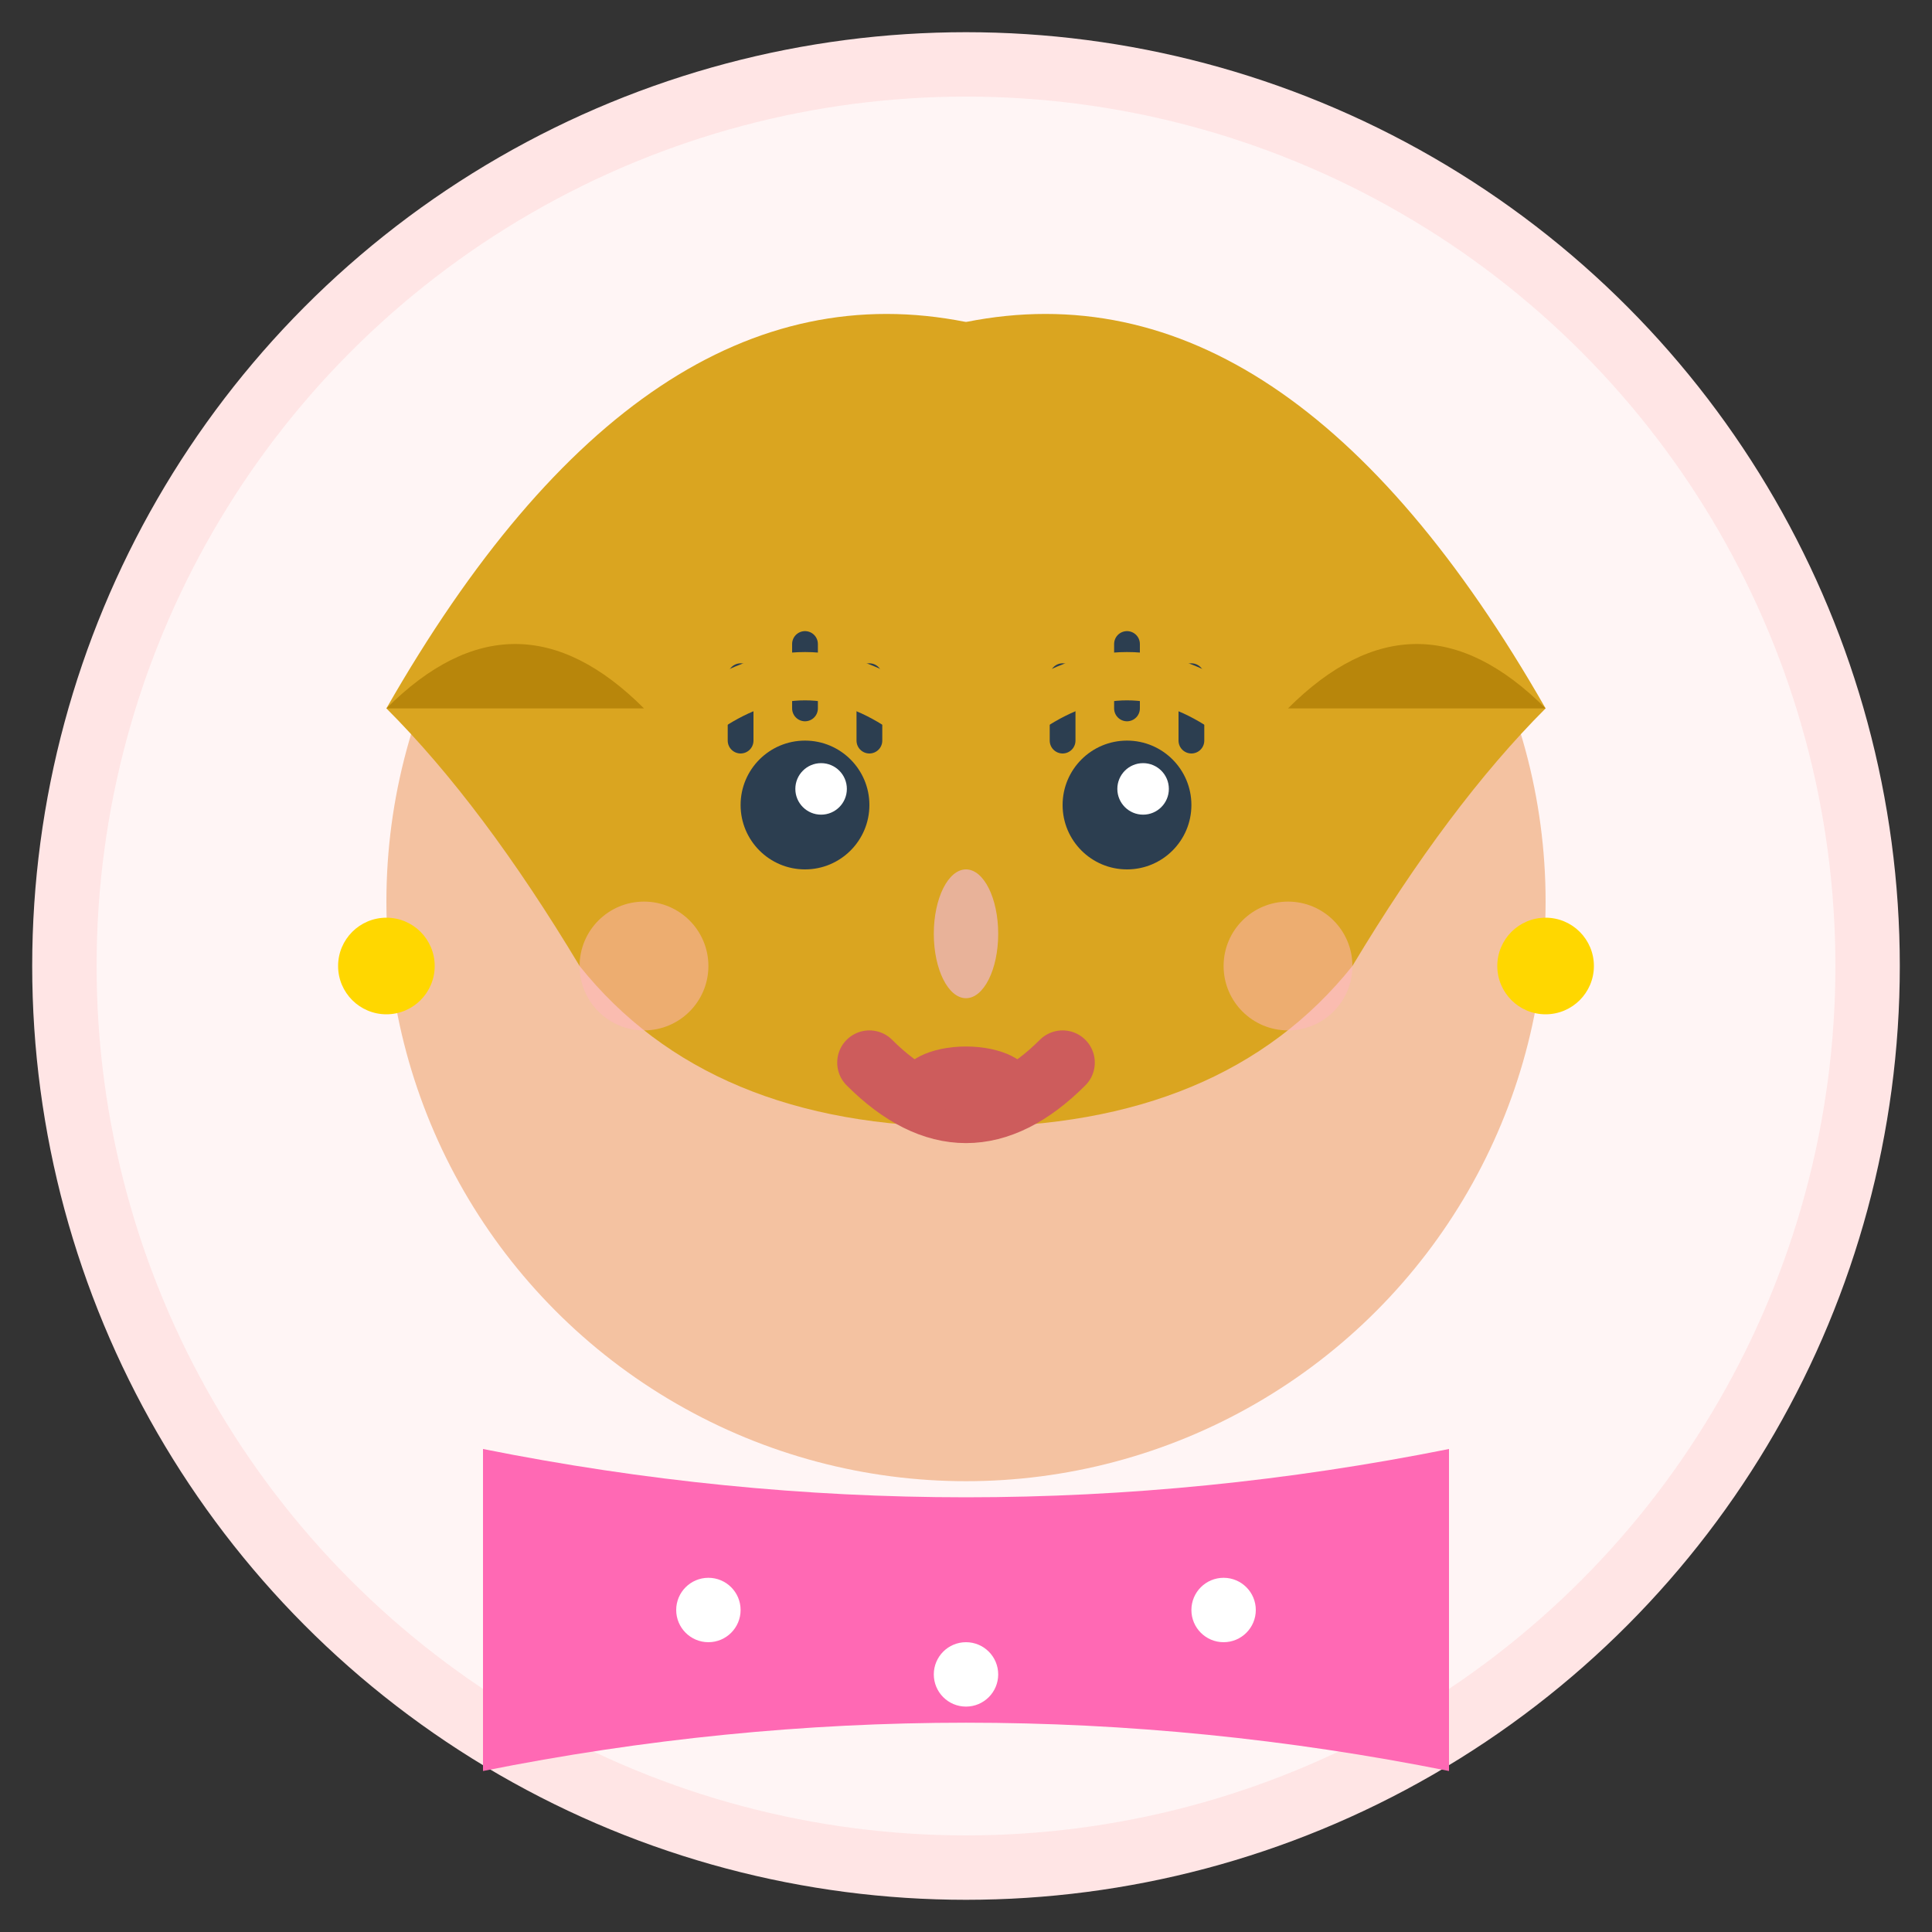<svg width="60" height="60" viewBox="0 0 60 60" fill="none" xmlns="http://www.w3.org/2000/svg">
  <rect x="0" y="0" width="60" height="60" fill="#333333" stroke="none"/>
  <!-- Background circle -->
  <circle cx="30" cy="30" r="28" fill="#FFF5F5" stroke="#FFE5E5" stroke-width="2"/>
  
  <!-- Face -->
  <circle cx="30" cy="28" r="18" fill="#F4C2A1"/>
  
  <!-- Hair (longer, female style) -->
  <path d="M12 22 Q20 8 30 10 Q40 8 48 22 Q45 25 42 30 Q38 35 30 35 Q22 35 18 30 Q15 25 12 22" fill="#DAA520"/>
  <path d="M12 22 Q16 18 20 22 M48 22 Q44 18 40 22" fill="#B8860B"/>
  
  <!-- Eyes -->
  <circle cx="25" cy="25" r="2" fill="#2C3E50"/>
  <circle cx="35" cy="25" r="2" fill="#2C3E50"/>
  <circle cx="25.5" cy="24.5" r="0.8" fill="#FFF"/>
  <circle cx="35.5" cy="24.5" r="0.8" fill="#FFF"/>
  
  <!-- Eyelashes -->
  <path d="M23 23 L23 21 M25 22 L25 20 M27 23 L27 21" stroke="#2C3E50" stroke-width="0.8" stroke-linecap="round"/>
  <path d="M33 23 L33 21 M35 22 L35 20 M37 23 L37 21" stroke="#2C3E50" stroke-width="0.8" stroke-linecap="round"/>
  
  <!-- Eyebrows -->
  <path d="M22 22 Q25 20 28 22" stroke="#DAA520" stroke-width="1.5" stroke-linecap="round" fill="none"/>
  <path d="M32 22 Q35 20 38 22" stroke="#DAA520" stroke-width="1.5" stroke-linecap="round" fill="none"/>
  
  <!-- Nose -->
  <ellipse cx="30" cy="29" rx="1" ry="2" fill="#E8B299"/>
  
  <!-- Mouth (gentle smile) -->
  <path d="M27 33 Q30 36 33 33" stroke="#CD5C5C" stroke-width="2" stroke-linecap="round" fill="none"/>
  
  <!-- Earrings -->
  <circle cx="12" cy="30" r="1.5" fill="#FFD700"/>
  <circle cx="48" cy="30" r="1.5" fill="#FFD700"/>
  
  <!-- Blouse -->
  <path d="M15 45 Q30 48 45 45 L45 55 Q30 52 15 55 Z" fill="#FF69B4"/>
  <circle cx="22" cy="50" r="1" fill="#FFF"/>
  <circle cx="30" cy="52" r="1" fill="#FFF"/>
  <circle cx="38" cy="50" r="1" fill="#FFF"/>
  
  <!-- Lipstick -->
  <ellipse cx="30" cy="33.5" rx="2" ry="1" fill="#CD5C5C"/>
  
  <!-- Cheek blush -->
  <circle cx="20" cy="30" r="2" fill="#FFB6C1" opacity="0.5"/>
  <circle cx="40" cy="30" r="2" fill="#FFB6C1" opacity="0.5"/>
</svg>
